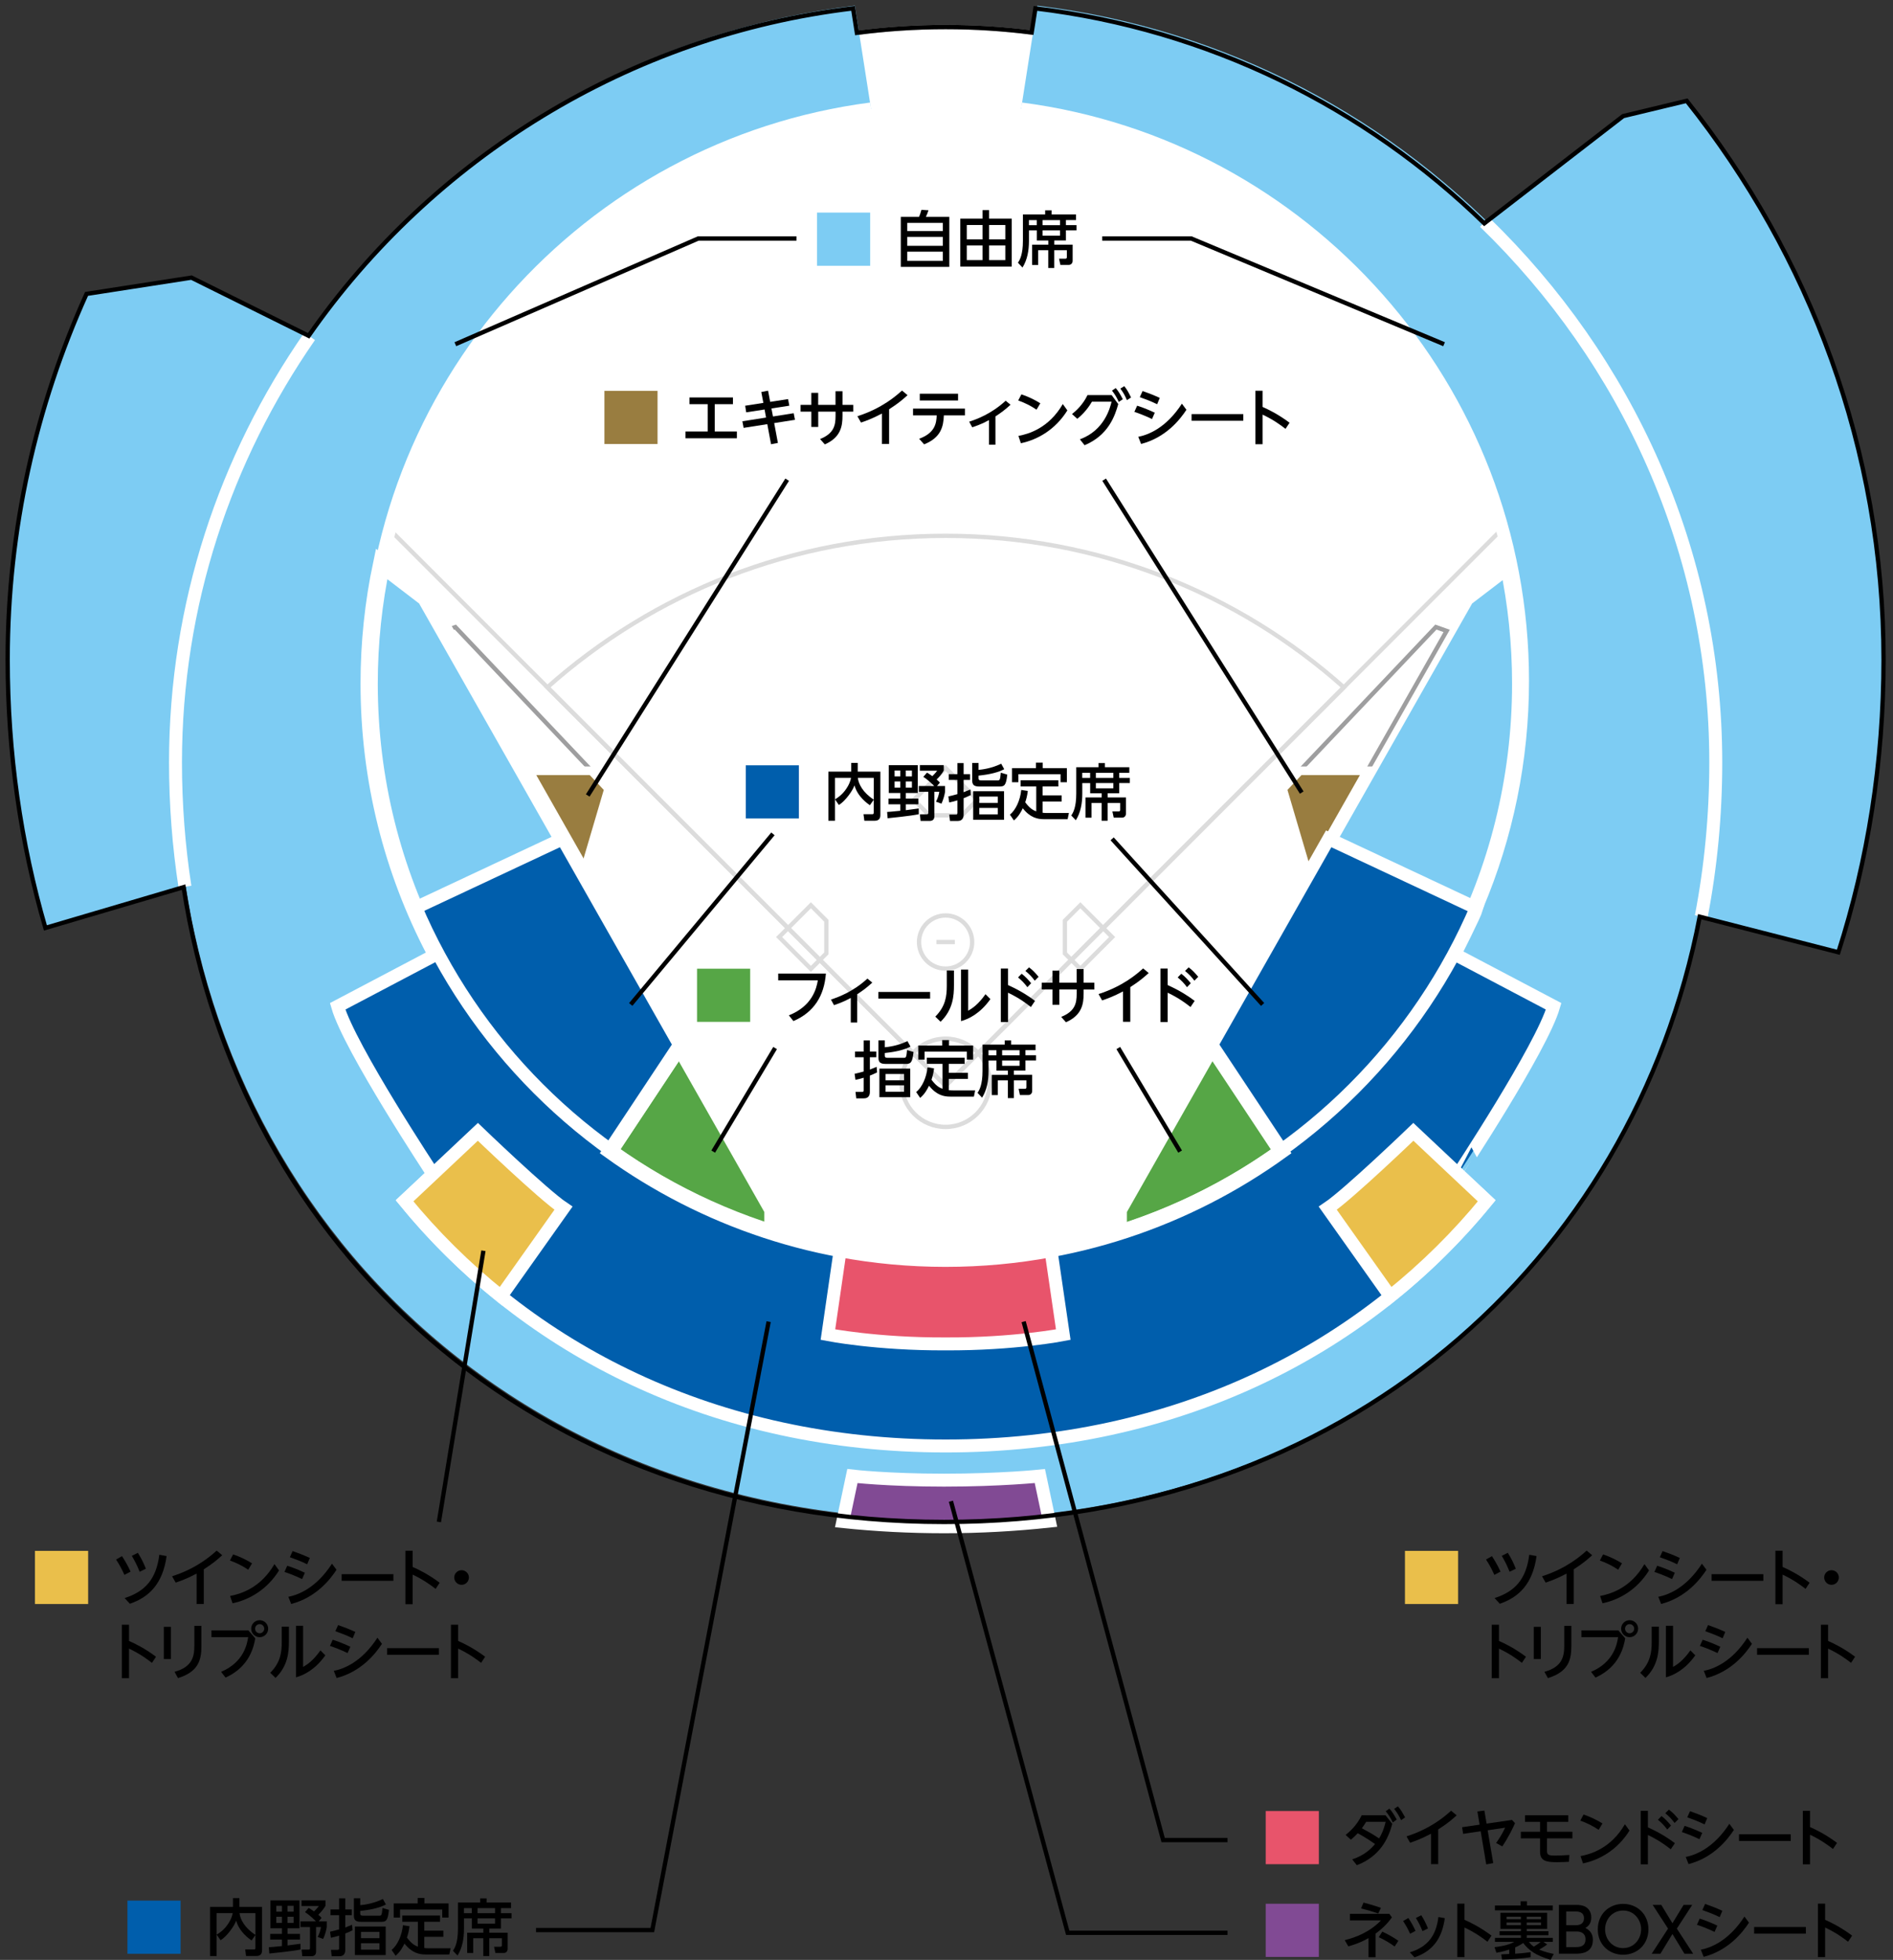 <?xml version="1.0" encoding="utf-8"?>
<!-- Generator: Adobe Illustrator 26.5.2, SVG Export Plug-In . SVG Version: 6.00 Build 0)  -->
<svg version="1.1" id="凡例" xmlns="http://www.w3.org/2000/svg" xmlns:xlink="http://www.w3.org/1999/xlink" x="0px" y="0px"
	 viewBox="0 0 439 454.25" style="enable-background:new 0 0 439 454.25;" xml:space="preserve">
<rect x="0" y="0" width="439" height="454.25" fill="#333333" stroke="none"/>
<style type="text/css">
	.st0{fill:#FFFFFF;}
	.st1{fill:#FFFFFF;stroke:#9E9E9F;stroke-miterlimit:10;}
	.st2{fill:none;stroke:#DCDCDC;stroke-miterlimit:10;}
	.st3{fill:#7DCCF3;stroke:#FFFFFF;stroke-width:4;stroke-miterlimit:10;}
	.st4{fill:#7DCCF3;}
	.st5{fill:none;stroke:#9E9E9F;stroke-miterlimit:10;}
	.st6{fill:#997D40;stroke:#FFFFFF;stroke-width:2;stroke-miterlimit:10;}
	.st7{fill:#56A646;stroke:#FFFFFF;stroke-width:4;stroke-miterlimit:10;}
	.st8{fill:#814A94;stroke:#FFFFFF;stroke-width:3;stroke-miterlimit:10;}
	.st9{fill:#005EAC;stroke:#FFFFFF;stroke-width:3;stroke-miterlimit:10;}
	.st10{fill:#E8546B;stroke:#FFFFFF;stroke-width:3;stroke-miterlimit:10;}
	.st11{fill:#EABF4B;stroke:#FFFFFF;stroke-width:3;stroke-miterlimit:10;}
	.st12{fill:none;stroke:#FFFFFF;stroke-width:3;stroke-miterlimit:10;}
	.st13{fill:none;stroke:#000000;stroke-miterlimit:10;}
	.st14{fill:#E8546B;}
	.st15{fill:#005EAC;}
	.st16{fill:#997D40;}
	.st17{fill:#56A646;}
	.st18{fill:#814A94;}
	.st19{fill:#EABF4B;}
</style>
<circle class="st0" cx="219.29" cy="158.45" r="133.69"/>
<circle class="st1" cx="219.29" cy="163.17" r="156.9"/>
<circle class="st2" cx="219.29" cy="250.96" r="10.23"/>
<line class="st2" x1="217.15" y1="218.34" x2="221.44" y2="218.34"/>
<polygon class="st2" points="223.07,188.97 226.67,185.38 219.29,178 211.92,185.38 215.51,188.97 "/>
<polyline class="st2" points="347.84,123.11 219.29,251.65 90.75,123.11 "/>
<circle class="st2" cx="219.29" cy="218.34" r="6.16"/>
<g>
	<polygon class="st2" points="191.64,213.41 188.05,209.82 180.68,217.19 188.05,224.57 191.64,220.97 	"/>
	<polygon class="st2" points="246.95,213.41 250.54,209.82 257.91,217.19 250.54,224.57 246.95,220.97 	"/>
</g>
<path class="st2" d="M219.29,124.19c-35.45,0-67.79,13.27-92.35,35.11l92.35,92.35l92.35-92.35
	C287.09,137.46,254.74,124.19,219.29,124.19z"/>
<path class="st3" d="M352.66,158.45c0-9.44-0.98-18.64-2.84-27.53l-9.96,7.61l-58.83,103.64l16.31,24.59
	C330.86,242.46,352.66,203,352.66,158.45z"/>
<g>
	<path class="st4" d="M376.42,26.91l-32.15,24.59c32.95,31.91,53.63,76.23,53.63,125.22c0,12.23-1.15,24.17-3.37,35.7l31.81,8.29
		c6.85-21.31,10.47-44.12,10.47-67.85c0-48.75-17.13-93.65-45.65-129.49L376.42,26.91z"/>
	<path class="st4" d="M40.69,176.72c0-36.6,11.54-70.59,31.11-98.76L44.4,64.35l-24.33,3.77C8.34,94.08,1.78,122.73,1.78,152.86
		c0,21.65,3.02,42.53,8.75,62.21l32.35-9.54C41.45,196.15,40.69,186.53,40.69,176.72z"/>
</g>
<path class="st4" d="M240.55,1.32l-3.75,23.93c65.61,8.53,116.29,64.63,116.29,132.56c0,73.83-59.85,133.69-133.69,133.69
	S85.71,231.65,85.71,157.81c0-67.94,50.67-124.03,116.29-132.56l-3.75-23.93C110.66,11.75,40.8,86.01,40.8,176.08
	c0,97.22,72.65,176.03,178.6,176.03S398,273.3,398,176.08C398,86.01,328.14,11.75,240.55,1.32z"/>
<g>
	<polygon class="st5" points="137.2,178.65 105.6,145.34 103.1,146.23 121.5,178.65 	"/>
	<polygon class="st5" points="135.2,202.78 135.23,202.84 135.27,202.72 	"/>
</g>
<polygon class="st6" points="135.2,202.78 135.27,202.72 141.14,182.81 137.2,178.65 121.5,178.65 "/>
<path class="st7" d="M141.14,266.91c11.47,8.28,24.31,14.79,38.11,19.12v-5.65l-21.7-38.22L141.14,266.91z"/>
<g>
	<polygon class="st5" points="301.39,178.65 332.99,145.34 335.49,146.23 317.09,178.65 	"/>
	<polygon class="st5" points="303.39,202.78 303.36,202.84 303.32,202.72 	"/>
</g>
<polygon class="st6" points="303.39,202.78 303.32,202.72 297.45,182.81 301.39,178.65 317.09,178.65 "/>
<path class="st7" d="M297.45,266.91c-11.47,8.28-24.31,14.79-38.11,19.12v-5.65l21.7-38.22L297.45,266.91z"/>
<path class="st3" d="M157.56,242.16L98.73,138.53l-10.23-7.82c-1.89,8.95-2.89,18.23-2.89,27.74c0,44.65,21.9,84.19,55.53,108.47
	L157.56,242.16z"/>
<path class="st8" d="M241.15,342.11c0,0-9.05,0.95-22.22,0.95c-13.18,0-21.25-0.95-21.25-0.95l-2.23,10.55
	c7.65,0.79,15.47,1.21,23.48,1.21c8.34,0,16.48-0.46,24.43-1.31L241.15,342.11z"/>
<path class="st9" d="M360.3,233.24l-22.92-12.07c0,0,4.65-9.13,5.08-10.66l-34.33-16.09l-27.1,47.74l16.42,24.75
	c-21.98,15.87-48.97,25.22-78.15,25.22c-29.18,0-56.17-9.36-78.15-25.22l16.42-24.75l-27.1-47.74l-34.33,16.09
	c0.43,1.53,5.08,10.66,5.08,10.66l-22.92,12.07c2.79,9.67,22.14,38.9,22.14,38.9l-6.61,6.17c28.39,34.73,72.26,56.83,125.48,56.83
	s97.09-22.1,125.48-56.83l-6.61-6.17C338.16,272.14,357.5,242.91,360.3,233.24z"/>
<path class="st10" d="M246.58,309.33c0,0-11.39,2.23-27.29,2.15c-15.9,0.08-27.29-2.15-27.29-2.15l2.82-19.44
	c7.93,1.47,16.11,2.24,24.46,2.24c8.36,0,16.53-0.77,24.46-2.24L246.58,309.33z"/>
<path class="st11" d="M327.77,262.33c0,0-15.12,14.54-19.85,17.7l14.48,20.43c8.25-6.61,15.74-14.03,22.37-22.14L327.77,262.33z"/>
<path class="st11" d="M110.82,262.33c0,0,15.12,14.54,19.85,17.7l-14.48,20.43c-8.25-6.61-15.74-14.03-22.37-22.14L110.82,262.33z"
	/>
<path class="st12" d="M344.27,51.49c32.95,31.91,53.63,76.23,53.63,125.22c0,12.23-1.15,24.17-3.37,35.7"/>
<path class="st12" d="M42.89,205.52c-1.44-9.37-2.19-18.99-2.19-28.8c0-36.6,11.54-70.59,31.11-98.76"/>
<path class="st12" d="M236.8,25.25c65.61,8.53,116.29,64.63,116.29,132.56c0,73.83-59.85,133.69-133.69,133.69
	S85.71,231.65,85.71,157.81c0-67.94,50.67-124.03,116.29-132.56"/>
<path class="st13" d="M436.81,152.86c0-48.75-17.13-93.65-45.65-129.49l-14.74,3.54l-32.2,24.86
	c-27.66-26.9-64.02-45.04-104.1-49.82l-0.87,5.58c-6.53-0.83-13.19-1.26-19.95-1.26c-6.98,0-13.85,0.46-20.58,1.34l-0.89-5.67
	c-51.94,6.19-97.65,34.82-126.25,75.89L44.4,64.35l-24.33,3.77C8.34,94.08,1.78,122.73,1.78,152.86c0,21.65,3.02,42.53,8.75,62.21
	l32.04-9.45c12.86,83.47,81.17,147.13,176.39,147.13c92.6,0,159.76-60.2,175.22-140.28l32.15,8.24
	C433.18,199.4,436.81,176.58,436.81,152.86z"/>
<g>
	<path class="st4" d="M201.8,49.27V61.6h-12.32V49.27H201.8z"/>
	<path d="M213.13,50.27c0.2-0.47,0.33-0.83,0.56-1.64l1.63,0.11c-0.13,0.4-0.43,1.22-0.6,1.53h5.43v11.59H208.9V50.27H213.13z
		 M218.65,51.66h-8.25v1.89h8.25V51.66z M218.65,54.91h-8.25v2.07h8.25V54.91z M218.65,58.34h-8.25v2.13h8.25V58.34z"/>
	<path d="M234.63,50.67v11.11H222.7V50.67h5.16V48.7h1.52v1.97H234.63z M227.86,52.15h-3.66v3.33h3.66V52.15z M227.86,56.89h-3.66
		v3.4h3.66V56.89z M233.14,52.15h-3.76v3.33h3.76V52.15z M233.14,56.89h-3.76v3.4h3.76V56.89z"/>
	<path d="M247.39,57.99h-2.9v4.13h-1.39v-4.13h-2.34v3.42h-1.4v-4.69h3.75v-0.97h-2.66v-2.36h-1.83v2.46c0,2.22-0.37,4.36-1.5,6.16
		l-1.06-1.12c0.46-0.64,1.16-1.93,1.16-5.05v-6.13h5.16v-0.96h1.49v0.96h5.66v1.3h-2.34v1.17h2.46v1.2h-2.46v2.36h-2.69v0.97h4.25
		v3.75c0,0.57-0.41,0.94-0.87,0.94h-1.97l-0.31-1.44h1.47c0.17,0,0.34-0.09,0.34-0.31V57.99z M238.61,51.02v1.17h1.83v-1.17H238.61z
		 M241.77,51.02v1.17h4.05v-1.17H241.77z M241.77,53.39v1.23h4.05v-1.23H241.77z"/>
</g>
<g>
	<path class="st14" d="M305.85,419.75v12.32h-12.32v-12.32H305.85z"/>
	<path d="M312.06,425.29c0.7-0.56,2.5-2.02,3.73-4.56h5.52l1.57,1.99c-0.92,3.5-2.9,7.55-8.22,9.59l-1.07-1.36
		c3.03-0.97,4.59-2.72,5.29-3.55c-2.04-1.44-3.57-2.27-4.02-2.5c-0.26,0.29-0.76,0.82-1.59,1.49L312.06,425.29z M316.82,422.25
		c-0.37,0.64-0.67,1.04-1,1.49c1.12,0.6,2.56,1.37,4,2.36c0.4-0.64,1.07-1.9,1.52-3.85H316.82z M322.21,419.19
		c0.76,0.86,1.07,1.42,1.7,2.54L323,422.4c-0.54-1.12-0.92-1.7-1.64-2.6L322.21,419.19z M324.19,418.66
		c0.73,0.87,1.02,1.4,1.66,2.57l-0.93,0.64c-0.53-1.12-0.9-1.72-1.6-2.62L324.19,418.66z"/>
	<path d="M333.53,432.06h-1.67v-7.05c-2.24,1.2-3.9,1.77-4.85,2.09l-0.83-1.47c5.75-1.84,9.04-4.78,10.34-5.95l1.29,1.07
		c-1.1,1-2.17,1.92-4.28,3.27V432.06z"/>
	<path d="M342.62,419.85l1.62-0.21l0.51,3.03l5.9-0.86l0.69,0.76c-0.54,1.22-1.44,3.12-2.95,5.38l-1.43-0.79
		c0.86-1.22,1.36-2.04,2.1-3.55l-4.06,0.6l1.29,7.61l-1.62,0.3l-1.29-7.68l-4.07,0.6l-0.24-1.54l4.06-0.59L342.62,419.85z"/>
	<path d="M358.76,424.55h5.89v1.54h-5.89v2.89c0,0.94,0.36,1.09,1.84,1.09c1.33,0,2.57-0.09,3.35-0.13l-0.1,1.57
		c-0.6,0.04-1.72,0.1-2.8,0.1c-2.53,0-3.9-0.33-3.9-2.42v-3.1h-4.45v-1.54h4.45v-2.29h-3.49v-1.54h10.04v1.54h-4.93V424.55z"/>
	<path d="M370.74,424.11c-1.34-0.89-2.59-1.54-4.25-2.13l0.74-1.42c1.64,0.56,2.96,1.19,4.39,2.07L370.74,424.11z M377.89,424.28
		c-2.77,4.42-6.82,6.78-10.78,7.61l-0.57-1.69c2.27-0.44,6.99-1.72,10.29-7.39L377.89,424.28z"/>
	<path d="M387.46,428.62c-2.42-1.9-4.02-2.69-5.3-3.32v6.81h-1.67v-12.4h1.67v3.82c2.99,1.37,4.76,2.55,6.26,3.67L387.46,428.62z
		 M385.32,420.92c0.82,0.61,1.53,1.37,2.2,2.2l-0.87,0.92c-0.7-0.93-1.27-1.53-2.17-2.27L385.32,420.92z M387.03,419.43
		c0.83,0.61,1.42,1.23,2.22,2.19l-0.89,0.9c-0.77-1.02-1.22-1.46-2.17-2.26L387.03,419.43z"/>
	<path d="M394.12,426.28c-1.79-0.86-3.2-1.36-4.09-1.66l0.64-1.43c0.67,0.21,2.12,0.7,4.09,1.62L394.12,426.28z M402.1,424.13
		c-1.47,2.24-4.73,6.42-10.51,7.92l-0.66-1.66c2.13-0.41,6.38-1.9,10.12-7.68L402.1,424.13z M395.31,422.85
		c-1.44-0.69-2.42-1.07-4.02-1.64l0.64-1.42c1.54,0.54,2.52,0.92,3.99,1.59L395.31,422.85z"/>
	<path d="M415.29,425.14v1.54h-12v-1.54H415.29z"/>
	<path d="M425.08,428.55c-1.02-0.79-2.76-2.1-5.32-3.3v6.86h-1.67v-12.4h1.67v3.76c1.26,0.54,3.65,1.7,6.26,3.66L425.08,428.55z"/>
</g>
<g>
	<path class="st15" d="M41.88,440.51v12.32H29.55v-12.32H41.88z"/>
	<path d="M50.25,448.4c0.66-0.41,1.69-1.04,2.69-2.56c0.56-0.83,0.9-1.7,1.03-2.43h-3.73v9.95h-1.52v-11.4h5.3v-2.02h1.5v2.02h5.25
		v10.12c0,1.12-0.79,1.27-1.32,1.27h-2.39l-0.2-1.52h2c0.17,0,0.37,0,0.37-0.3v-3.05l-0.89,1.27c-0.5-0.34-2.85-1.96-3.57-4.6
		c-0.44,1.27-2.13,3.63-3.62,4.55L50.25,448.4z M59.24,443.41h-3.69c0.13,1.36,1.13,3.4,3.69,5.05V443.41z"/>
	<path d="M62.34,451.32c0.51-0.03,1.07-0.07,3.05-0.27v-1.5h-2.73v-1.32h2.73v-1.3h-2.67v-6.46h6.73v6.46h-2.77v1.3h2.9v1.32h-2.9
		v1.36c0.33-0.04,2.89-0.39,3-0.4v1.34c-1.89,0.4-6.51,0.86-7.22,0.93L62.34,451.32z M64.07,441.71v1.36h1.32v-1.36H64.07z
		 M64.07,444.26v1.43h1.32v-1.43H64.07z M66.67,441.71v1.36h1.42v-1.36H66.67z M66.67,444.26v1.43h1.42v-1.43H66.67z M71.58,442.21
		c0.27,0.14,0.39,0.2,1.24,0.81c0.69-0.67,0.97-1.04,1.13-1.26h-4.02v-1.3h5.55v1.24c-0.5,0.96-1.36,1.79-1.67,2.09
		c0.46,0.4,0.59,0.53,0.77,0.73l-0.67,0.79h1.87v1.33c-0.11,0.71-0.4,1.84-0.84,2.76l-1.27-0.46c0.39-0.74,0.63-1.47,0.77-2.3h-1.14
		v5.69c0,0.82-0.5,1.07-1.1,1.07h-2.1l-0.16-1.53h1.52c0.14,0,0.43,0,0.43-0.3v-4.93h-2.2v-1.33h3.57
		c-0.14-0.16-1.42-1.44-2.53-2.12L71.58,442.21z"/>
	<path d="M81.75,447.4c-0.64,0.31-1,0.47-1.67,0.73v3.79c0,1.49-1.1,1.49-1.43,1.49h-1.73l-0.17-1.49h1.46
		c0.27,0,0.43-0.01,0.43-0.33v-2.96c-0.92,0.27-1.27,0.36-1.9,0.49l-0.2-1.4c0.63-0.14,0.97-0.21,2.1-0.53v-3.3h-2v-1.33h2v-2.57
		h1.44v2.57h1.5v1.33h-1.5v2.85c0.71-0.27,1.04-0.4,1.57-0.63L81.75,447.4z M89.5,441.41c-1.33,0.69-3.13,1.2-5.96,1.49v0.61
		c0,0.46,0.29,0.5,0.66,0.5h3.73c0.49,0,0.63,0,0.77-1.79l1.5,0.44c-0.26,2.6-0.71,2.77-1.87,2.77h-4.56c-1.26,0-1.7-0.37-1.7-1.43
		v-4.03h1.47v1.6c0.73-0.07,2.97-0.31,5.25-1.43L89.5,441.41z M89.45,453.13H82.3v-6.62h7.15V453.13z M88,447.76h-4.29v1.46H88
		V447.76z M88,450.39h-4.29v1.49H88V450.39z"/>
	<path d="M96.92,445.41h-3.63v-1.43h8.76v1.43h-3.66v2.07h4.43v1.42h-4.43v2.6c0.41,0.06,0.7,0.06,0.96,0.06h5.15l-0.3,1.44h-5.48
		c-1.49,0-3.19-0.34-4.92-2.53c-0.43,0.87-0.99,1.93-2.06,2.82l-0.92-1.34c1.36-1.12,2.39-3.35,2.62-5.73l1.52,0.23
		c-0.14,1.2-0.34,1.87-0.59,2.63c0.93,1.26,1.66,1.79,2.54,2.1V445.41z M98.43,439.9v1.27h5.6v3.27h-1.47v-1.86h-9.79v1.86H91.3
		v-3.27h5.56v-1.27H98.43z"/>
	<path d="M116.37,449.23h-2.9v4.13h-1.39v-4.13h-2.34v3.42h-1.4v-4.69h3.75v-0.97h-2.66v-2.36h-1.83v2.46c0,2.22-0.37,4.36-1.5,6.16
		l-1.06-1.12c0.46-0.64,1.16-1.93,1.16-5.05v-6.13h5.16V440h1.49v0.96h5.66v1.3h-2.34v1.17h2.46v1.2h-2.46v2.36h-2.69v0.97h4.25
		v3.75c0,0.57-0.41,0.94-0.87,0.94h-1.97l-0.31-1.44h1.47c0.17,0,0.34-0.09,0.34-0.31V449.23z M107.59,442.25v1.17h1.83v-1.17
		H107.59z M110.75,442.25v1.17h4.05v-1.17H110.75z M110.75,444.63v1.23h4.05v-1.23H110.75z"/>
</g>
<g>
	<path class="st15" d="M185.27,177.38v12.32h-12.32v-12.32H185.27z"/>
	<path d="M193.64,185.27c0.66-0.41,1.69-1.04,2.69-2.56c0.56-0.83,0.9-1.7,1.03-2.43h-3.73v9.95h-1.52v-11.39h5.3v-2.02h1.5v2.02
		h5.25v10.12c0,1.12-0.79,1.27-1.32,1.27h-2.39l-0.2-1.52h2c0.17,0,0.37,0,0.37-0.3v-3.05l-0.89,1.27c-0.5-0.34-2.85-1.96-3.57-4.6
		c-0.44,1.27-2.13,3.63-3.62,4.55L193.64,185.27z M202.63,180.28h-3.69c0.13,1.36,1.13,3.4,3.69,5.05V180.28z"/>
	<path d="M205.73,188.19c0.51-0.03,1.07-0.07,3.05-0.27v-1.5h-2.73v-1.32h2.73v-1.3h-2.67v-6.46h6.73v6.46h-2.77v1.3h2.9v1.32h-2.9
		v1.36c0.33-0.04,2.89-0.39,3-0.4v1.34c-1.89,0.4-6.51,0.86-7.22,0.93L205.73,188.19z M207.46,178.58v1.36h1.32v-1.36H207.46z
		 M207.46,181.12v1.43h1.32v-1.43H207.46z M210.06,178.58v1.36h1.42v-1.36H210.06z M210.06,181.12v1.43h1.42v-1.43H210.06z
		 M214.97,179.08c0.27,0.14,0.39,0.2,1.24,0.81c0.69-0.67,0.97-1.04,1.13-1.26h-4.02v-1.3h5.55v1.24c-0.5,0.96-1.36,1.79-1.67,2.09
		c0.46,0.4,0.59,0.53,0.77,0.73l-0.67,0.79h1.87v1.33c-0.11,0.71-0.4,1.84-0.84,2.76l-1.27-0.46c0.39-0.74,0.63-1.47,0.77-2.3h-1.14
		v5.69c0,0.81-0.5,1.07-1.1,1.07h-2.1l-0.16-1.53h1.52c0.14,0,0.43,0,0.43-0.3v-4.93h-2.2v-1.33h3.57
		c-0.14-0.16-1.42-1.44-2.53-2.12L214.97,179.08z"/>
	<path d="M225.14,184.27c-0.64,0.31-1,0.47-1.67,0.73v3.79c0,1.49-1.1,1.49-1.43,1.49h-1.73l-0.17-1.49h1.46
		c0.27,0,0.43-0.01,0.43-0.33v-2.96c-0.92,0.27-1.27,0.36-1.9,0.49l-0.2-1.4c0.63-0.14,0.97-0.21,2.1-0.53v-3.3h-2v-1.33h2v-2.57
		h1.44v2.57h1.5v1.33h-1.5v2.85c0.71-0.27,1.04-0.4,1.57-0.63L225.14,184.27z M232.89,178.28c-1.33,0.69-3.13,1.2-5.96,1.49v0.61
		c0,0.46,0.29,0.5,0.66,0.5h3.73c0.49,0,0.63,0,0.77-1.79l1.5,0.44c-0.26,2.6-0.71,2.77-1.87,2.77h-4.56c-1.26,0-1.7-0.37-1.7-1.43
		v-4.03h1.47v1.6c0.73-0.07,2.97-0.31,5.25-1.43L232.89,178.28z M232.84,190h-7.15v-6.62h7.15V190z M231.39,184.63h-4.29v1.46h4.29
		V184.63z M231.39,187.26h-4.29v1.49h4.29V187.26z"/>
	<path d="M240.31,182.28h-3.63v-1.43h8.76v1.43h-3.66v2.07h4.43v1.42h-4.43v2.6c0.41,0.06,0.7,0.06,0.96,0.06h5.15l-0.3,1.44h-5.48
		c-1.49,0-3.19-0.34-4.92-2.53c-0.43,0.87-0.99,1.93-2.06,2.82l-0.92-1.34c1.36-1.12,2.39-3.35,2.62-5.73l1.52,0.23
		c-0.14,1.2-0.34,1.87-0.59,2.63c0.93,1.26,1.66,1.79,2.55,2.1V182.28z M241.82,176.76v1.27h5.6v3.27h-1.47v-1.86h-9.79v1.86h-1.47
		v-3.27h5.56v-1.27H241.82z"/>
	<path d="M259.76,186.1h-2.9v4.13h-1.39v-4.13h-2.34v3.42h-1.4v-4.69h3.75v-0.97h-2.66v-2.36h-1.83v2.46c0,2.22-0.37,4.36-1.5,6.16
		l-1.06-1.12c0.46-0.64,1.16-1.93,1.16-5.05v-6.13h5.16v-0.96h1.49v0.96h5.66v1.3h-2.34v1.17h2.46v1.2h-2.46v2.36h-2.69v0.97h4.25
		v3.75c0,0.57-0.41,0.94-0.87,0.94h-1.97l-0.31-1.44h1.47c0.17,0,0.34-0.09,0.34-0.31V186.1z M250.98,179.12v1.17h1.83v-1.17H250.98
		z M254.14,179.12v1.17h4.05v-1.17H254.14z M254.14,181.49v1.23h4.05v-1.23H254.14z"/>
</g>
<g>
	<path class="st16" d="M152.49,90.59v12.32h-12.32V90.59H152.49z"/>
	<path d="M165.74,100.01h5.15v1.57h-11.92v-1.57h5.15v-6.33h-4.23v-1.56h10.09v1.56h-4.23V100.01z"/>
	<path d="M176.55,90.86l1.57-0.31l0.49,2.59l4.15-0.64l0.29,1.53l-4.15,0.64l0.36,1.86l4.8-0.76l0.3,1.53l-4.82,0.76l0.86,4.6
		l-1.59,0.3l-0.87-4.65l-5.49,0.86l-0.29-1.53l5.49-0.86l-0.34-1.87l-4.26,0.66l-0.24-1.53l4.22-0.66L176.55,90.86z"/>
	<path d="M188.14,91.05h1.6v2.79h4.02v-3.16h1.62v3.16h2.49v1.57h-2.49v0.93c0,2.39-0.37,5.03-4.1,6.66l-1.1-1.24
		c3.2-1.29,3.59-3.15,3.59-5.35v-1h-4.02v3.55h-1.6v-3.55h-2.49v-1.57h2.49V91.05z"/>
	<path d="M206.19,102.9h-1.67v-7.05c-2.24,1.2-3.9,1.77-4.85,2.09l-0.83-1.47c5.75-1.84,9.04-4.78,10.34-5.95l1.29,1.07
		c-1.1,1-2.17,1.92-4.28,3.27V102.9z"/>
	<path d="M213.16,101.7c3.67-1.36,3.99-3.55,4.07-5.43h-5.49v-1.56h12.04v1.56h-4.89c-0.11,2.6-0.66,5.16-4.58,6.72L213.16,101.7z
		 M222.18,91.25v1.57h-8.88v-1.57H222.18z"/>
	<path d="M230.85,103.06h-1.49v-5.69c-1.69,0.93-3.22,1.44-3.89,1.67l-0.71-1.3c1.8-0.59,5.16-1.83,8.46-4.86l1.13,0.93
		c-1.3,1.2-2.33,1.94-3.5,2.7V103.06z"/>
	<path d="M240.38,94.95c-1.34-0.89-2.59-1.54-4.25-2.13l0.74-1.42c1.64,0.56,2.96,1.19,4.39,2.07L240.38,94.95z M247.53,95.12
		c-2.77,4.42-6.82,6.78-10.78,7.61l-0.57-1.69c2.27-0.44,6.99-1.72,10.29-7.39L247.53,95.12z"/>
	<path d="M257.79,91.56l1.54,2.09c-0.73,2.62-2.23,7.22-7.81,9.54l-1.09-1.37c5.72-2.06,7.02-7.36,7.35-8.72h-4.55
		c-1.24,2.12-2.62,3.33-3.39,3.97l-1.23-1.1c1.02-0.81,2.55-2.23,3.59-4.4H257.79z M258.75,89.94c0.67,0.8,1.03,1.43,1.64,2.59
		l-0.94,0.63c-0.51-1.12-0.86-1.69-1.57-2.63L258.75,89.94z M260.73,89.5c0.7,0.89,0.99,1.46,1.57,2.63l-0.96,0.61
		c-0.5-1.16-0.82-1.73-1.52-2.67L260.73,89.5z"/>
	<path d="M267.16,97.12c-1.79-0.86-3.2-1.36-4.09-1.66l0.64-1.43c0.67,0.21,2.12,0.7,4.09,1.62L267.16,97.12z M275.14,94.98
		c-1.47,2.24-4.73,6.42-10.51,7.92l-0.66-1.66c2.13-0.41,6.38-1.9,10.12-7.68L275.14,94.98z M268.35,93.69
		c-1.44-0.69-2.42-1.07-4.02-1.64l0.64-1.42c1.54,0.54,2.52,0.92,3.99,1.59L268.35,93.69z"/>
	<path d="M288.33,95.98v1.54h-12v-1.54H288.33z"/>
	<path d="M298.12,99.4c-1.02-0.79-2.76-2.1-5.32-3.3v6.86h-1.67v-12.4h1.67v3.76c1.26,0.54,3.65,1.7,6.26,3.66L298.12,99.4z"/>
</g>
<g>
	<path class="st17" d="M173.97,224.52v12.32h-12.32v-12.32H173.97z"/>
	<path d="M191.53,225.65c-0.39,5.15-2.75,8.96-7.53,11.01l-1.06-1.33c5.43-2.14,6.42-6.25,6.72-8.11h-9.19v-1.57H191.53z"/>
	<path d="M198.79,236.99h-1.49v-5.69c-1.69,0.93-3.22,1.44-3.89,1.67l-0.71-1.3c1.8-0.59,5.16-1.83,8.46-4.86l1.13,0.93
		c-1.3,1.2-2.33,1.94-3.5,2.7V236.99z"/>
	<path d="M215.7,229.91v1.54h-12v-1.54H215.7z"/>
	<path d="M221.23,224.94v3.36c0,2.5-0.2,5.69-3.1,8.52l-1.23-1.19c2.39-2.4,2.67-4.73,2.67-7.21v-3.49H221.23z M224.52,224.72v9.54
		c0.94-0.53,2.33-1.43,4.02-3.83l1.14,1.14c-2.34,3.3-5,4.62-6.81,5.1v-11.95H224.52z"/>
	<path d="M239.07,233.4c-2.42-1.9-4.02-2.69-5.3-3.32v6.81h-1.67v-12.4h1.67v3.82c2.99,1.37,4.76,2.54,6.26,3.67L239.07,233.4z
		 M236.93,225.69c0.81,0.61,1.53,1.37,2.2,2.2l-0.87,0.92c-0.7-0.93-1.27-1.53-2.17-2.27L236.93,225.69z M238.64,224.21
		c0.83,0.61,1.42,1.23,2.22,2.19l-0.89,0.9c-0.77-1.02-1.22-1.46-2.17-2.26L238.64,224.21z"/>
	<path d="M244.06,224.98h1.6v2.79h4.02v-3.16h1.62v3.16h2.49v1.57h-2.49v0.93c0,2.39-0.37,5.03-4.1,6.66l-1.1-1.24
		c3.2-1.29,3.59-3.15,3.59-5.35v-1h-4.02v3.55h-1.6v-3.55h-2.49v-1.57h2.49V224.98z"/>
	<path d="M262.11,236.83h-1.67v-7.05c-2.24,1.2-3.9,1.77-4.85,2.09l-0.83-1.47c5.75-1.84,9.04-4.78,10.34-5.95l1.29,1.07
		c-1.1,1-2.17,1.92-4.27,3.27V236.83z"/>
	<path d="M276.09,233.4c-2.42-1.9-4.02-2.69-5.3-3.32v6.81h-1.67v-12.4h1.67v3.82c2.99,1.37,4.76,2.54,6.26,3.67L276.09,233.4z
		 M273.95,225.69c0.81,0.61,1.53,1.37,2.2,2.2l-0.87,0.92c-0.7-0.93-1.27-1.53-2.17-2.27L273.95,225.69z M275.66,224.21
		c0.83,0.61,1.42,1.23,2.22,2.19l-0.89,0.9c-0.77-1.02-1.22-1.46-2.17-2.26L275.66,224.21z"/>
	<path d="M203.4,248.56c-0.64,0.31-1,0.47-1.67,0.73v3.79c0,1.49-1.1,1.49-1.43,1.49h-1.73l-0.17-1.49h1.46
		c0.27,0,0.43-0.01,0.43-0.33v-2.96c-0.92,0.27-1.27,0.36-1.9,0.49l-0.2-1.4c0.63-0.14,0.97-0.21,2.1-0.53v-3.3h-2v-1.33h2v-2.57
		h1.44v2.57h1.5v1.33h-1.5v2.85c0.71-0.27,1.04-0.4,1.57-0.63L203.4,248.56z M211.15,242.57c-1.33,0.69-3.13,1.2-5.96,1.49v0.61
		c0,0.46,0.29,0.5,0.66,0.5h3.73c0.49,0,0.63,0,0.77-1.79l1.5,0.44c-0.26,2.6-0.71,2.77-1.87,2.77h-4.56c-1.26,0-1.7-0.37-1.7-1.43
		v-4.03h1.47v1.6c0.73-0.07,2.97-0.31,5.25-1.43L211.15,242.57z M211.09,254.3h-7.15v-6.62h7.15V254.3z M209.65,248.92h-4.29v1.46
		h4.29V248.92z M209.65,251.55h-4.29v1.49h4.29V251.55z"/>
	<path d="M218.57,246.58h-3.63v-1.43h8.76v1.43h-3.66v2.07h4.43v1.42h-4.43v2.6c0.41,0.06,0.7,0.06,0.96,0.06h5.15l-0.3,1.44h-5.48
		c-1.49,0-3.19-0.34-4.92-2.53c-0.43,0.87-0.99,1.93-2.06,2.82l-0.92-1.34c1.36-1.12,2.39-3.35,2.62-5.73l1.52,0.23
		c-0.14,1.2-0.34,1.87-0.59,2.63c0.93,1.26,1.66,1.79,2.55,2.1V246.58z M220.08,241.06v1.27h5.6v3.27h-1.47v-1.86h-9.79v1.86h-1.47
		v-3.27h5.56v-1.27H220.08z"/>
	<path d="M238.02,250.39h-2.9v4.13h-1.39v-4.13h-2.34v3.42h-1.4v-4.69h3.75v-0.97h-2.66v-2.36h-1.83v2.46c0,2.22-0.37,4.36-1.5,6.16
		l-1.06-1.12c0.46-0.64,1.16-1.93,1.16-5.05v-6.13H233v-0.96h1.49v0.96h5.66v1.3h-2.34v1.17h2.46v1.2h-2.46v2.36h-2.69v0.97h4.25
		v3.75c0,0.57-0.41,0.94-0.87,0.94h-1.97l-0.31-1.44h1.47c0.17,0,0.34-0.09,0.34-0.31V250.39z M229.24,243.42v1.17h1.83v-1.17
		H229.24z M232.4,243.42v1.17h4.05v-1.17H232.4z M232.4,245.79v1.23h4.05v-1.23H232.4z"/>
</g>
<polyline class="st13" points="237.39,306.32 269.74,426.48 284.67,426.48 "/>
<g>
	<path class="st18" d="M305.85,441.24v12.32h-12.32v-12.32H305.85z"/>
	<path d="M319,453.63h-1.63v-4.43c-2.07,1.19-3.92,1.7-4.68,1.92l-0.84-1.44c2.56-0.63,5.83-1.89,8.41-4.58h-7.21v-1.52h9.15
		l0.59,0.82c-0.73,1.02-1.87,2.39-3.79,3.76V453.63z M319.63,443.5c-1.47-0.5-2.34-0.76-3.99-1.17l0.57-1.36
		c0.66,0.17,2.27,0.6,4.03,1.22L319.63,443.5z M323.43,451.15c-1-0.71-2.09-1.43-3.69-2.16l0.83-1.29c1.66,0.79,2.65,1.39,3.72,2.12
		L323.43,451.15z"/>
	<path d="M326.61,444.54c0.79,1.2,1.23,2.07,1.66,2.99l-1.26,0.66c-0.47-1.04-0.9-1.84-1.62-2.95L326.61,444.54z M335.06,444.58
		c-0.57,4.09-2.29,7.49-7.02,9.08l-1.09-1.16c4.49-1.36,6.13-4.26,6.63-8.19L335.06,444.58z M329.6,443.9
		c0.6,0.94,1.07,1.84,1.56,3.06l-1.27,0.63c-0.47-1.16-0.84-1.92-1.53-3.05L329.6,443.9z"/>
	<path d="M344.95,450.05c-1.02-0.79-2.76-2.1-5.32-3.3v6.86h-1.67v-12.4h1.67v3.76c1.26,0.54,3.65,1.7,6.26,3.66L344.95,450.05z"/>
	<path d="M350,452.88v-1.02c-1.53,0.49-2.4,0.64-2.97,0.74l-0.44-1.3c1.09-0.13,3.15-0.4,4.56-1.22h-4.46v-0.93h6.02v-0.61h-4.95
		v-0.94h4.95v-0.54h-4.75v-3.73h10.84v3.73h-4.73v0.54h5.03v0.94h-5.03v0.61h6.03v0.93h-2.16l0.86,0.6
		c-0.84,0.64-1.73,1.12-1.86,1.19c1.32,0.57,2.87,0.9,3.39,1l-0.74,1.37c-3.47-1.03-5.03-2.2-6.35-3.9c-0.44,0.3-0.8,0.54-1.86,1.02
		v1.46c0.96-0.06,1.73-0.1,3.59-0.37v1.17c-1.96,0.36-5.36,0.54-6.63,0.57l-0.2-1.22L350,452.88z M346.68,441.65h5.96v-0.99h1.47
		v0.99h5.98v1.12h-13.41V441.65z M349.38,444.84h3.32v-0.6h-3.32V444.84z M349.38,446.2h3.32v-0.61h-3.32V446.2z M354.06,444.84
		h3.32v-0.6h-3.32V444.84z M354.06,446.2h3.32v-0.61h-3.32V446.2z M354.56,450.09c0.26,0.31,0.54,0.67,1.14,1.09
		c0.5-0.29,1.2-0.76,1.59-1.09H354.56z"/>
	<path d="M365.51,441.5c0.89,0,1.47,0.13,1.9,0.31c0.97,0.41,1.62,1.33,1.62,2.6c0,1.56-0.87,2.13-1.36,2.44
		c0.53,0.29,1.73,0.92,1.73,2.77c0,3.2-2.99,3.2-4.02,3.2h-3.86V441.5H365.51z M363.22,443.04v3.17h2.29c0.79,0,1.83-0.29,1.83-1.59
		c0-1.59-1.44-1.59-2.1-1.59H363.22z M363.22,447.67v3.62h2.13c0.92,0,2.34-0.09,2.34-1.79c0-1.77-1.59-1.83-2.03-1.83H363.22z"/>
	<path d="M376.4,441.27c3.26,0,5.88,2.37,5.88,5.89c0,3.53-2.62,5.9-5.88,5.9c-3.2,0-5.88-2.33-5.86-5.9
		C370.54,443.6,373.18,441.27,376.4,441.27z M376.4,451.52c2.56,0,4.19-2.13,4.19-4.36c0-2.22-1.63-4.35-4.17-4.35
		c-2.55,0-4.19,2.1-4.19,4.35C372.22,449.42,373.87,451.52,376.4,451.52z"/>
	<path d="M387.85,445.76l2.59-4.26h2l-3.57,5.5l3.79,5.83h-2.02l-2.79-4.58l-2.79,4.58h-2.02l3.79-5.83l-3.57-5.5h2L387.85,445.76z"
		/>
	<path d="M397.62,447.77c-1.79-0.86-3.2-1.36-4.09-1.66l0.64-1.43c0.67,0.21,2.12,0.7,4.09,1.62L397.62,447.77z M405.6,445.63
		c-1.47,2.24-4.73,6.42-10.51,7.92l-0.66-1.66c2.13-0.41,6.38-1.9,10.12-7.68L405.6,445.63z M398.81,444.34
		c-1.44-0.69-2.42-1.07-4.02-1.64l0.64-1.42c1.54,0.54,2.52,0.92,3.99,1.59L398.81,444.34z"/>
	<path d="M418.79,446.63v1.54h-12v-1.54H418.79z"/>
	<path d="M428.58,450.05c-1.02-0.79-2.76-2.1-5.32-3.3v6.86h-1.67v-12.4h1.67v3.76c1.26,0.54,3.65,1.7,6.26,3.66L428.58,450.05z"/>
</g>
<polyline class="st13" points="220.53,347.95 247.61,447.97 284.67,447.97 "/>
<g>
	<path class="st19" d="M338.14,359.45v12.32h-12.32v-12.32H338.14z"/>
	<path d="M345.99,360.67c0.41,0.64,1.19,1.83,1.99,3.59l-1.43,0.76c-0.61-1.36-1.07-2.23-1.93-3.56L345.99,360.67z M356.34,360.66
		c-0.9,6.43-4.06,9.52-8.52,11.05l-1.22-1.32c4.72-1.5,7.33-4.35,8.05-10.04L356.34,360.66z M349.67,359.9
		c0.79,1.26,1.32,2.33,1.86,3.69l-1.44,0.71c-0.66-1.63-1.16-2.57-1.82-3.69L349.67,359.9z"/>
	<path d="M364.96,371.77h-1.67v-7.05c-2.24,1.2-3.9,1.77-4.85,2.09l-0.83-1.47c5.75-1.84,9.04-4.78,10.34-5.95l1.29,1.07
		c-1.1,1-2.17,1.92-4.28,3.27V371.77z"/>
	<path d="M375.27,363.82c-1.34-0.89-2.59-1.54-4.25-2.13l0.74-1.42c1.64,0.56,2.96,1.19,4.39,2.07L375.27,363.82z M382.42,363.99
		c-2.77,4.42-6.82,6.78-10.78,7.61l-0.57-1.69c2.27-0.44,6.99-1.72,10.29-7.39L382.42,363.99z"/>
	<path d="M387.76,365.99c-1.79-0.86-3.2-1.36-4.09-1.66l0.64-1.43c0.67,0.21,2.12,0.7,4.09,1.62L387.76,365.99z M395.74,363.84
		c-1.47,2.24-4.73,6.42-10.51,7.92l-0.66-1.66c2.13-0.41,6.38-1.9,10.12-7.68L395.74,363.84z M388.95,362.56
		c-1.44-0.69-2.42-1.07-4.02-1.64l0.64-1.42c1.54,0.54,2.52,0.92,3.99,1.59L388.95,362.56z"/>
	<path d="M408.93,364.85v1.54h-12v-1.54H408.93z"/>
	<path d="M418.72,368.26c-1.02-0.79-2.76-2.1-5.32-3.3v6.86h-1.67v-12.4h1.67v3.76c1.26,0.54,3.65,1.7,6.26,3.66L418.72,368.26z"/>
	<path d="M426.44,365.62c0,0.92-0.74,1.7-1.7,1.7c-0.94,0-1.7-0.77-1.7-1.7c0-0.96,0.79-1.69,1.7-1.69
		C425.68,363.93,426.44,364.69,426.44,365.62z"/>
	<path d="M352.94,385.41c-1.02-0.79-2.76-2.1-5.32-3.3v6.86h-1.67v-12.4h1.67v3.76c1.26,0.54,3.65,1.7,6.26,3.66L352.94,385.41z"/>
	<path d="M357.33,377.06v7.46h-1.64v-7.46H357.33z M364.41,376.83v4.7c0,3.23-0.71,5.95-5.43,7.41l-0.82-1.46
		c4.19-1.13,4.6-3.62,4.6-6.09v-4.56H364.41z"/>
	<path d="M375.31,377.89l1.59,1.84c-0.34,1.87-1.29,6.58-6.89,9.09l-1.04-1.33c5.35-2.26,6.05-6.56,6.28-8.04h-8.51v-1.57H375.31z
		 M379.89,377.49c0,1.09-0.89,1.97-1.97,1.97c-1.1,0-1.97-0.9-1.97-1.97c0-1.1,0.9-1.97,1.97-1.97
		C378.99,375.52,379.89,376.38,379.89,377.49z M376.86,377.49c0,0.6,0.49,1.06,1.06,1.06c0.57,0,1.06-0.47,1.06-1.06
		s-0.49-1.06-1.06-1.06C377.34,376.43,376.86,376.89,376.86,377.49z"/>
	<path d="M384.7,377.02v3.36c0,2.5-0.2,5.69-3.1,8.52l-1.23-1.19c2.39-2.4,2.67-4.73,2.67-7.21v-3.49H384.7z M387.99,376.81v9.54
		c0.94-0.53,2.33-1.43,4.02-3.83l1.14,1.14c-2.34,3.3-5,4.62-6.81,5.1v-11.95H387.99z"/>
	<path d="M398.31,383.14c-1.79-0.86-3.2-1.36-4.09-1.66l0.64-1.43c0.67,0.21,2.12,0.7,4.09,1.62L398.31,383.14z M406.29,381
		c-1.47,2.24-4.73,6.42-10.51,7.92l-0.66-1.66c2.13-0.41,6.38-1.9,10.12-7.68L406.29,381z M399.49,379.71
		c-1.44-0.69-2.42-1.07-4.02-1.64l0.64-1.42c1.54,0.54,2.52,0.92,3.99,1.59L399.49,379.71z"/>
	<path d="M419.48,382v1.54h-12V382H419.48z"/>
	<path d="M429.27,385.41c-1.02-0.79-2.76-2.1-5.32-3.3v6.86h-1.67v-12.4h1.67v3.76c1.26,0.54,3.65,1.7,6.26,3.66L429.27,385.41z"/>
</g>
<g>
	<path class="st19" d="M20.44,359.45v12.32H8.11v-12.32H20.44z"/>
	<path d="M28.29,360.67c0.41,0.64,1.19,1.83,1.99,3.59l-1.43,0.76c-0.61-1.36-1.07-2.23-1.93-3.56L28.29,360.67z M38.64,360.66
		c-0.9,6.43-4.06,9.52-8.52,11.05l-1.22-1.32c4.72-1.5,7.33-4.35,8.05-10.04L38.64,360.66z M31.97,359.9
		c0.79,1.26,1.32,2.33,1.86,3.69l-1.44,0.71c-0.66-1.63-1.16-2.57-1.82-3.69L31.97,359.9z"/>
	<path d="M47.26,371.77h-1.67v-7.05c-2.24,1.2-3.9,1.77-4.85,2.09l-0.83-1.47c5.75-1.84,9.04-4.78,10.34-5.95l1.29,1.07
		c-1.1,1-2.17,1.92-4.28,3.27V371.77z"/>
	<path d="M57.57,363.82c-1.34-0.89-2.59-1.54-4.25-2.13l0.74-1.42c1.64,0.56,2.96,1.19,4.39,2.07L57.57,363.82z M64.71,363.99
		c-2.77,4.42-6.82,6.78-10.78,7.61l-0.57-1.69c2.27-0.44,6.99-1.72,10.29-7.39L64.71,363.99z"/>
	<path d="M70.06,365.99c-1.79-0.86-3.2-1.36-4.09-1.66l0.64-1.43c0.67,0.21,2.12,0.7,4.09,1.62L70.06,365.99z M78.04,363.84
		c-1.47,2.24-4.73,6.42-10.51,7.92l-0.66-1.66c2.13-0.41,6.38-1.9,10.12-7.68L78.04,363.84z M71.24,362.56
		c-1.44-0.69-2.42-1.07-4.02-1.64l0.64-1.42c1.54,0.54,2.52,0.92,3.99,1.59L71.24,362.56z"/>
	<path d="M91.23,364.85v1.54h-12v-1.54H91.23z"/>
	<path d="M101.02,368.26c-1.02-0.79-2.76-2.1-5.32-3.3v6.86h-1.67v-12.4h1.67v3.76c1.26,0.54,3.65,1.7,6.26,3.66L101.02,368.26z"/>
	<path d="M108.74,365.62c0,0.92-0.74,1.7-1.7,1.7c-0.94,0-1.7-0.77-1.7-1.7c0-0.96,0.79-1.69,1.7-1.69
		C107.98,363.93,108.74,364.69,108.74,365.62z"/>
	<path d="M35.24,385.41c-1.02-0.79-2.76-2.1-5.32-3.3v6.86h-1.67v-12.4h1.67v3.76c1.26,0.54,3.65,1.7,6.26,3.66L35.24,385.41z"/>
	<path d="M39.63,377.06v7.46h-1.64v-7.46H39.63z M46.71,376.83v4.7c0,3.23-0.71,5.95-5.43,7.41l-0.81-1.46
		c4.19-1.13,4.6-3.62,4.6-6.09v-4.56H46.71z"/>
	<path d="M57.61,377.89l1.59,1.84c-0.34,1.87-1.29,6.58-6.89,9.09l-1.04-1.33c5.35-2.26,6.05-6.56,6.28-8.04h-8.51v-1.57H57.61z
		 M62.19,377.49c0,1.09-0.89,1.97-1.97,1.97c-1.1,0-1.97-0.9-1.97-1.97c0-1.1,0.9-1.97,1.97-1.97S62.19,376.38,62.19,377.49z
		 M59.16,377.49c0,0.6,0.49,1.06,1.06,1.06c0.57,0,1.06-0.47,1.06-1.06s-0.49-1.06-1.06-1.06
		C59.64,376.43,59.16,376.89,59.16,377.49z"/>
	<path d="M67,377.02v3.36c0,2.5-0.2,5.69-3.1,8.52l-1.23-1.19c2.39-2.4,2.67-4.73,2.67-7.21v-3.49H67z M70.29,376.81v9.54
		c0.94-0.53,2.33-1.43,4.02-3.83l1.14,1.14c-2.34,3.3-5,4.62-6.81,5.1v-11.95H70.29z"/>
	<path d="M80.61,383.14c-1.79-0.86-3.2-1.36-4.09-1.66l0.64-1.43c0.67,0.21,2.12,0.7,4.09,1.62L80.61,383.14z M88.58,381
		c-1.47,2.24-4.73,6.42-10.51,7.92l-0.66-1.66c2.13-0.41,6.38-1.9,10.12-7.68L88.58,381z M81.79,379.71
		c-1.44-0.69-2.42-1.07-4.02-1.64l0.64-1.42c1.54,0.54,2.52,0.92,3.99,1.59L81.79,379.71z"/>
	<path d="M101.78,382v1.54h-12V382H101.78z"/>
	<path d="M111.57,385.41c-1.02-0.79-2.76-2.1-5.32-3.3v6.86h-1.67v-12.4h1.67v3.76c1.26,0.54,3.65,1.7,6.26,3.66L111.57,385.41z"/>
</g>
<line class="st13" x1="112.11" y1="289.89" x2="101.78" y2="352.74"/>
<polyline class="st13" points="178.25,306.32 151.28,447.34 124.3,447.34 "/>
<line class="st13" x1="136.3" y1="184.37" x2="182.55" y2="111.18"/>
<line class="st13" x1="301.88" y1="183.7" x2="256.06" y2="111.18"/>
<polyline class="st13" points="105.6,79.78 161.92,55.28 184.7,55.28 "/>
<polyline class="st13" points="334.89,79.78 276.26,55.28 255.61,55.28 "/>
<line class="st13" x1="259.34" y1="242.91" x2="273.68" y2="266.91"/>
<line class="st13" x1="179.75" y1="242.91" x2="165.4" y2="266.91"/>
<line class="st13" x1="257.91" y1="194.42" x2="292.81" y2="232.81"/>
<line class="st13" x1="179.25" y1="193.27" x2="146.27" y2="232.81"/>
</svg>

